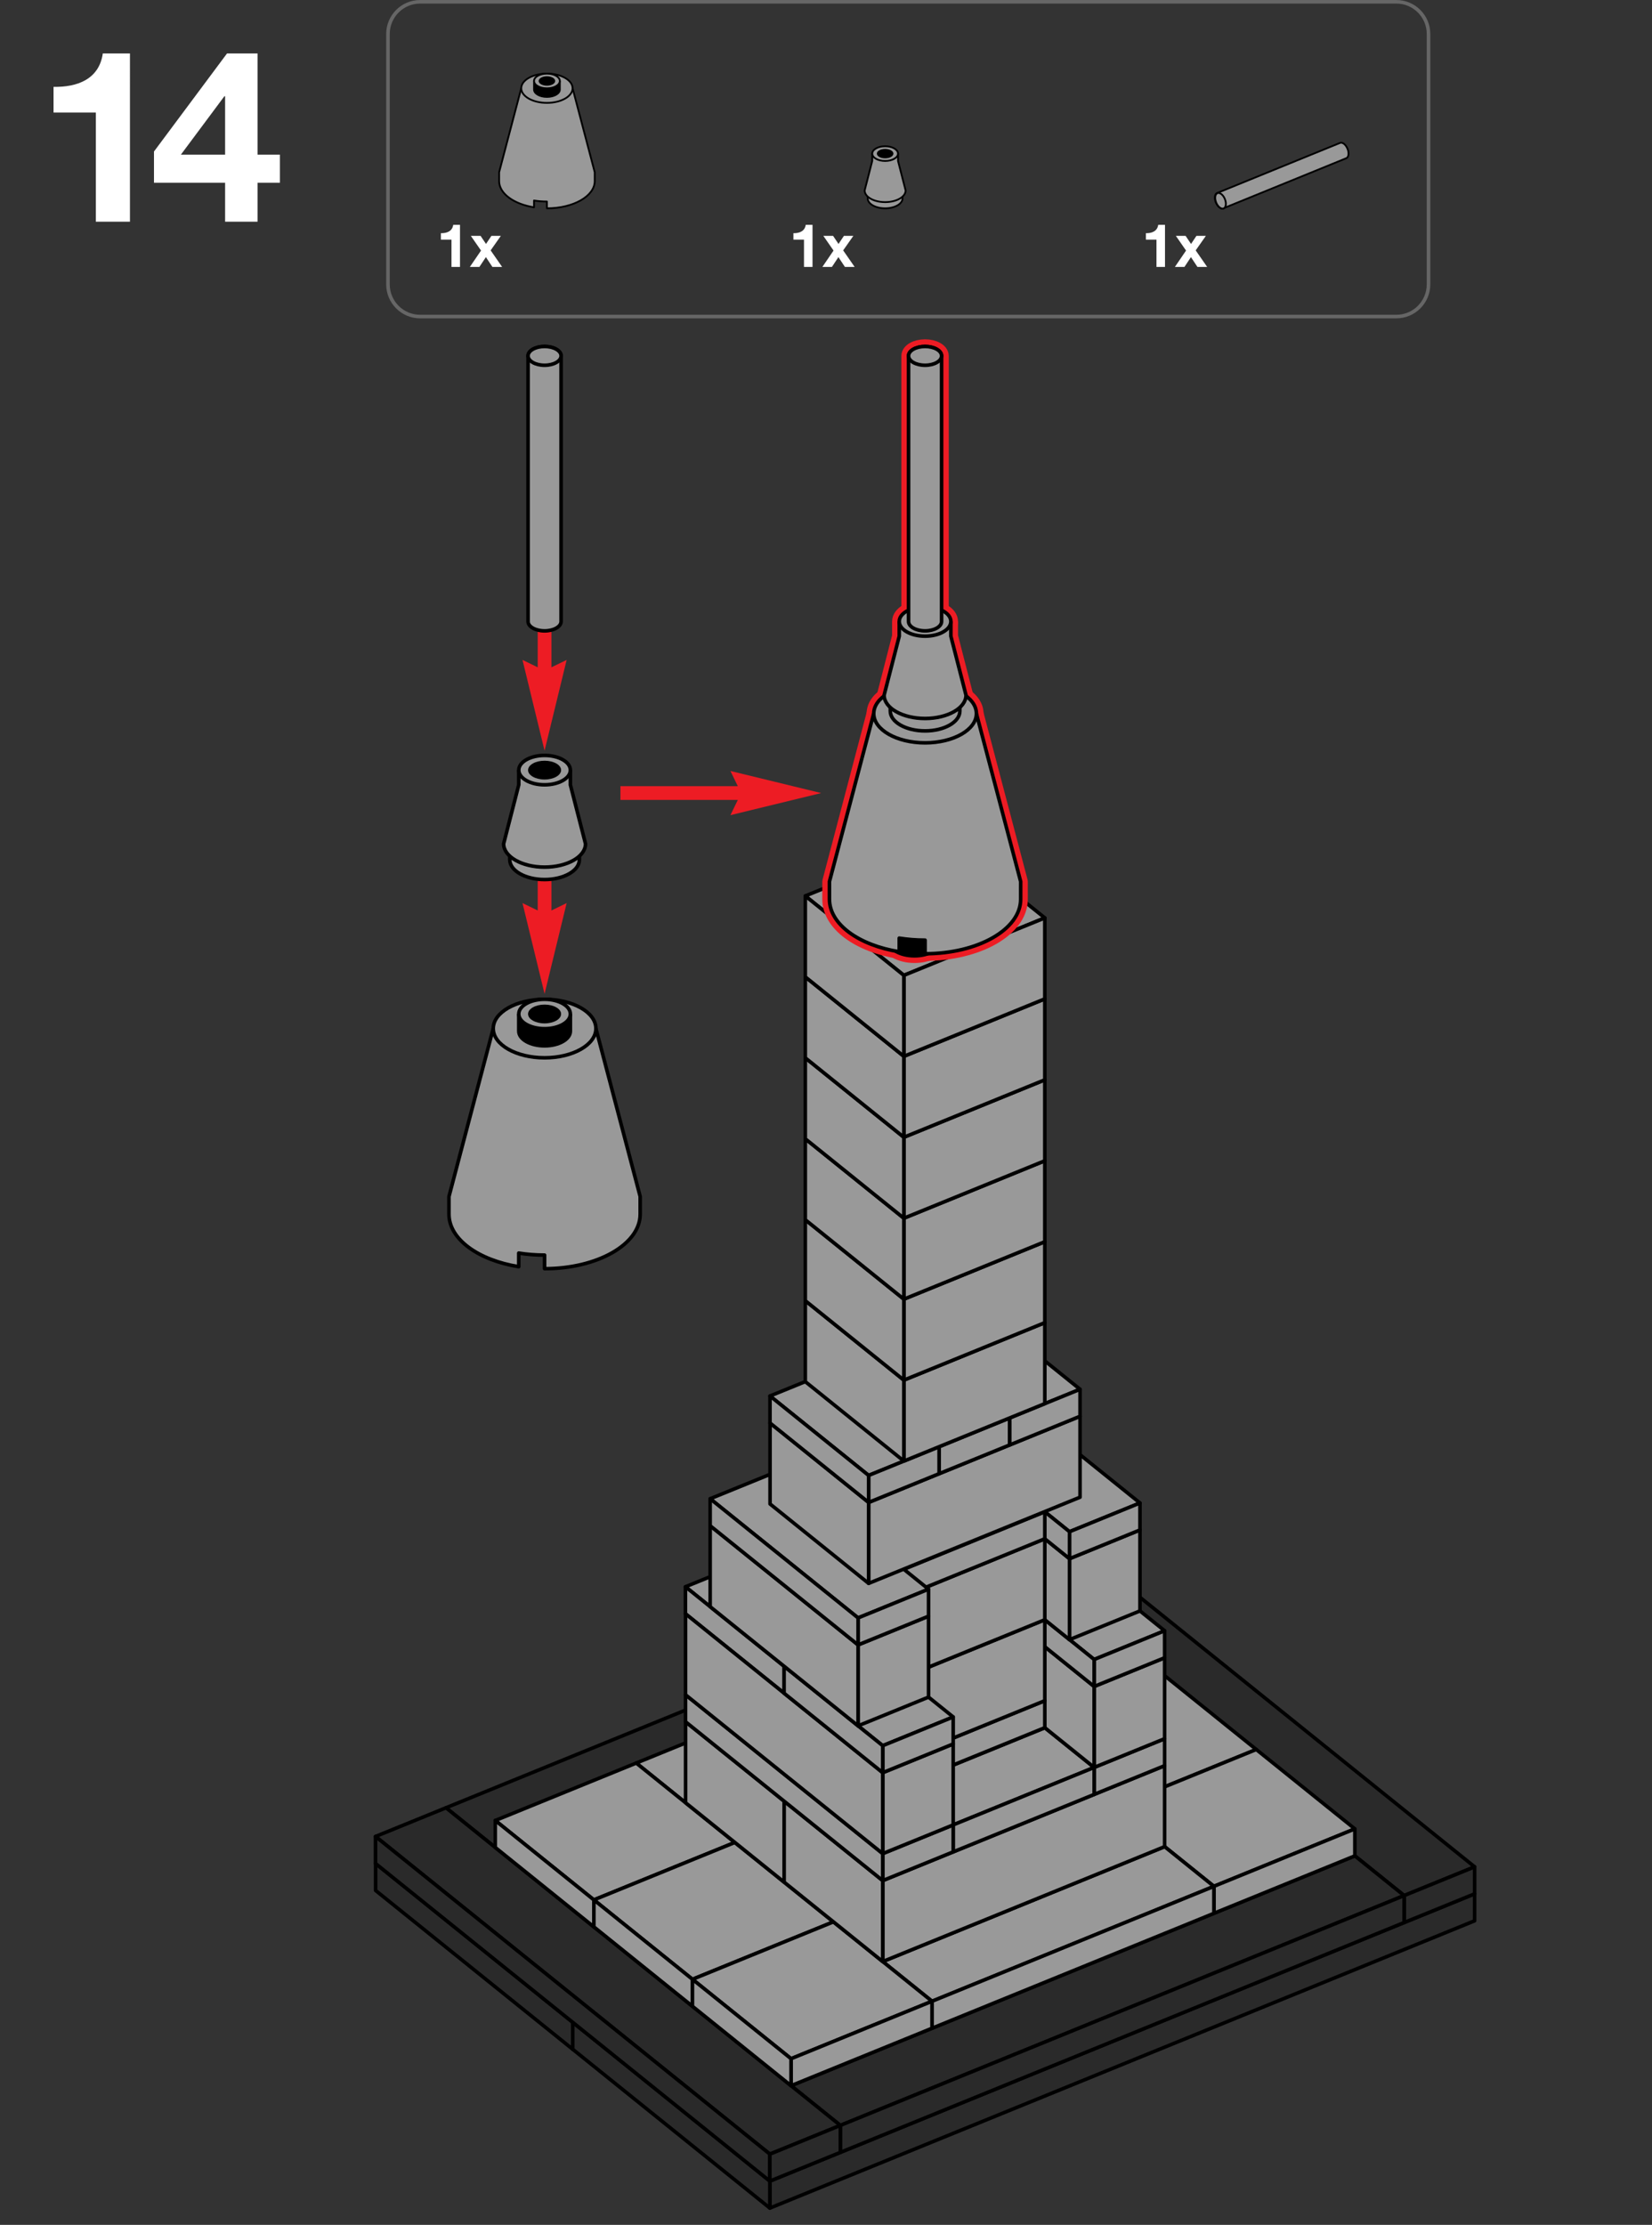 <?xml version="1.0" encoding="utf-8"?>
<!-- Generator: Adobe Illustrator 15.0.0, SVG Export Plug-In . SVG Version: 6.00 Build 0)  -->
<!DOCTYPE svg PUBLIC "-//W3C//DTD SVG 1.1//EN" "http://www.w3.org/Graphics/SVG/1.1/DTD/svg11.dtd">
<svg version="1.1" id="Layer_1" xmlns="http://www.w3.org/2000/svg" xmlns:xlink="http://www.w3.org/1999/xlink" x="0px" y="0px"
	 width="462px" height="622px" viewBox="0 0 462 622" enable-background="new 0 0 462 622" xml:space="preserve">
<rect x="0" y="0" width="462" height="622" fill="#333333" stroke="none"/>
<g id="Layer_2">
</g>
<path fill="#666666" d="M390.5,0c5.247,0,9.5,4.253,9.5,9.5v70c0,5.246-4.253,9.5-9.5,9.5h-273c-5.246,0-9.5-4.254-9.5-9.5v-70
	c0-5.247,4.254-9.5,9.5-9.5H390.5z M109,79.5c0,4.694,3.806,8.5,8.5,8.5h273c4.693,0,8.5-3.806,8.5-8.5v-70
	c0-4.694-3.807-8.5-8.5-8.5h-273c-4.694,0-8.5,3.806-8.5,8.5V79.5z"/>
<g>
	<path fill="#FFFFFF" d="M36.342,61.98H26.8V31.471H14.973v-7.19c6.653,0.135,12.768-2.15,13.776-9.34h7.594L36.342,61.98
		L36.342,61.98z"/>
	<path fill="#FFFFFF" d="M62.954,51.094H43.062v-8.736L63.491,14.94h8.534v28.291h6.25v7.862h-6.25V61.98h-9.072L62.954,51.094
		L62.954,51.094z M62.954,26.902h-0.202l-12.163,16.33h12.365V26.902z"/>
</g>
<g>
	<g>
		<polygon fill="#2A2A2A" stroke="#000000" stroke-linejoin="round" stroke-miterlimit="10" points="105.043,528.512 
			160.172,572.912 160.172,565.367 105.043,520.97 		"/>
	</g>
</g>
<g>
	<g>
		<polygon fill="#2A2A2A" stroke="#000000" stroke-linejoin="round" stroke-miterlimit="10" points="215.301,617.311 
			412.391,536.994 412.391,529.449 215.301,609.768 		"/>
		<polygon fill="#2A2A2A" stroke="#000000" stroke-linejoin="round" stroke-miterlimit="10" points="160.172,572.912 
			215.301,617.311 215.301,609.768 160.172,565.37 		"/>
	</g>
</g>
<g>
	<polygon fill="#2A2A2A" stroke="#000000" stroke-linejoin="round" stroke-miterlimit="10" points="412.395,521.909 
		392.684,529.939 282.395,441.14 302.105,433.109 	"/>
	<polygon fill="#2A2A2A" stroke="#000000" stroke-linejoin="round" stroke-miterlimit="10" points="392.684,537.483 
		412.395,529.454 412.395,521.909 392.684,529.939 	"/>
</g>
<g>
	<g>
		<polygon fill="#2A2A2A" stroke="#000000" stroke-linejoin="round" stroke-miterlimit="10" points="296.182,452.239 
			138.512,516.493 124.725,505.394 282.393,441.14 		"/>
	</g>
</g>
<g>
	<g>
		<polygon fill="#2A2A2A" stroke="#000000" stroke-linejoin="round" stroke-miterlimit="10" points="392.684,529.939 
			235.012,594.193 221.227,583.093 378.895,518.839 		"/>
		<polygon fill="#2A2A2A" stroke="#000000" stroke-linejoin="round" stroke-miterlimit="10" points="235.012,601.737 
			392.684,537.483 392.684,529.939 235.012,594.193 		"/>
	</g>
</g>
<g>
	<polygon fill="#2A2A2A" stroke="#000000" stroke-linejoin="round" stroke-miterlimit="10" points="235.012,594.193 
		215.301,602.223 105.014,513.423 124.725,505.394 	"/>
	<polygon fill="#2A2A2A" stroke="#000000" stroke-linejoin="round" stroke-miterlimit="10" points="105.014,513.423 
		105.014,520.965 215.301,609.768 215.301,602.223 	"/>
	<polygon fill="#2A2A2A" stroke="#000000" stroke-linejoin="round" stroke-miterlimit="10" points="215.301,609.768 
		235.012,601.737 235.012,594.193 215.301,602.223 	"/>
</g>
<g>
	<polygon fill="#999999" stroke="#000000" stroke-linejoin="round" stroke-miterlimit="10" points="351.328,489.099 
		311.906,505.157 284.334,482.958 323.754,466.899 	"/>
</g>
<g>
	<polygon fill="#999999" stroke="#000000" stroke-linejoin="round" stroke-miterlimit="10" points="378.9,511.298 339.479,527.356 
		311.906,505.157 351.326,489.099 	"/>
	<polygon fill="#999999" stroke="#000000" stroke-linejoin="round" stroke-miterlimit="10" points="339.479,527.356 
		339.479,534.901 378.9,518.843 378.9,511.298 	"/>
</g>
<g>
	<polygon fill="#999999" stroke="#000000" stroke-linejoin="round" stroke-miterlimit="10" points="270.553,471.868 
		191.715,503.993 177.93,492.892 256.764,460.767 	"/>
</g>
<g>
	<polygon fill="#999999" stroke="#000000" stroke-linejoin="round" stroke-miterlimit="10" points="339.486,527.364 
		260.648,559.489 246.863,548.388 325.697,516.263 	"/>
	<polygon fill="#999999" stroke="#000000" stroke-linejoin="round" stroke-miterlimit="10" points="260.648,567.032 
		339.486,534.909 339.486,527.364 260.648,559.489 	"/>
</g>
<g>
	<polygon fill="#999999" stroke="#000000" stroke-linejoin="round" stroke-miterlimit="10" points="205.504,515.091 
		166.082,531.149 138.51,508.95 177.93,492.892 	"/>
	<polygon fill="#999999" stroke="#000000" stroke-linejoin="round" stroke-miterlimit="10" points="138.51,508.95 138.51,516.492 
		166.082,538.694 166.082,531.149 	"/>
</g>
<g>
	<polygon fill="#999999" stroke="#000000" stroke-linejoin="round" stroke-miterlimit="10" points="233.076,537.29 193.654,553.349 
		166.082,531.149 205.502,515.091 	"/>
	<polygon fill="#999999" stroke="#000000" stroke-linejoin="round" stroke-miterlimit="10" points="166.082,531.149 
		166.082,538.691 193.654,560.894 193.654,553.349 	"/>
</g>
<g>
	<polygon fill="#999999" stroke="#000000" stroke-linejoin="round" stroke-miterlimit="10" points="260.648,559.489 
		221.227,575.548 193.654,553.349 233.074,537.29 	"/>
	<polygon fill="#999999" stroke="#000000" stroke-linejoin="round" stroke-miterlimit="10" points="221.227,575.548 
		221.227,583.093 260.648,567.034 260.648,559.489 	"/>
	<polygon fill="#999999" stroke="#000000" stroke-linejoin="round" stroke-miterlimit="10" points="193.654,553.349 
		193.654,560.891 221.227,583.093 221.227,575.548 	"/>
</g>
<g>
	<g>
		<polygon fill="#999999" stroke="#000000" stroke-linejoin="round" stroke-miterlimit="10" points="191.73,503.985 
			219.297,526.188 219.297,503.554 191.73,481.354 		"/>
	</g>
</g>
<g>
	<g>
		<polygon fill="#999999" stroke="#000000" stroke-linejoin="round" stroke-miterlimit="10" points="246.863,548.388 
			325.699,516.263 325.699,493.63 246.863,525.753 		"/>
		<polygon fill="#999999" stroke="#000000" stroke-linejoin="round" stroke-miterlimit="10" points="219.297,526.185 
			246.863,548.388 246.863,525.753 219.297,503.554 		"/>
	</g>
</g>
<g>
	<polygon fill="#999999" stroke="#000000" stroke-linejoin="round" stroke-miterlimit="10" points="305.99,501.657 325.699,493.63 
		325.699,486.085 305.99,494.114 	"/>
</g>
<g>
	<polygon fill="#999999" stroke="#000000" stroke-linejoin="round" stroke-miterlimit="10" points="305.994,494.122 
		266.572,510.181 252.787,499.081 292.207,483.022 	"/>
	<polygon fill="#999999" stroke="#000000" stroke-linejoin="round" stroke-miterlimit="10" points="266.572,510.181 
		266.572,517.726 305.994,501.667 305.994,494.122 	"/>
</g>
<g>
	<polygon fill="#999999" stroke="#000000" stroke-linejoin="round" stroke-miterlimit="10" points="246.863,525.753 
		266.572,517.726 266.572,510.181 246.863,518.21 	"/>
	<polygon fill="#999999" stroke="#000000" stroke-linejoin="round" stroke-miterlimit="10" points="191.717,481.343 
		246.863,525.753 246.863,518.21 191.717,473.801 	"/>
</g>
<g>
	<polygon fill="#999999" stroke="#000000" stroke-linejoin="round" stroke-miterlimit="10" points="305.99,494.113 325.699,486.086 
		325.699,463.455 305.99,471.484 	"/>
	<polygon fill="#999999" stroke="#000000" stroke-linejoin="round" stroke-miterlimit="10" points="250.844,449.704 305.99,494.114 
		305.99,471.484 250.844,427.075 	"/>
</g>
<g>
	<g>
		<polygon fill="#999999" stroke="#000000" stroke-linejoin="round" stroke-miterlimit="10" points="252.775,499.062 
			292.195,483.002 292.195,475.459 252.775,491.518 		"/>
	</g>
</g>
<g>
	<g>
		<polygon fill="#999999" stroke="#000000" stroke-linejoin="round" stroke-miterlimit="10" points="298.113,433.7 278.404,441.729 
			250.82,419.518 270.527,411.488 		"/>
	</g>
</g>
<g>
	<g>
		<polygon fill="#999999" stroke="#000000" stroke-linejoin="round" stroke-miterlimit="10" points="325.699,455.912 
			305.99,463.941 278.406,441.729 298.113,433.7 		"/>
		<polygon fill="#999999" stroke="#000000" stroke-linejoin="round" stroke-miterlimit="10" points="305.99,471.484 
			325.699,463.457 325.699,455.912 305.99,463.941 		"/>
		<polygon fill="#999999" stroke="#000000" stroke-linejoin="round" stroke-miterlimit="10" points="278.406,449.271 
			305.99,471.484 305.99,463.941 278.406,441.729 		"/>
	</g>
</g>
<g>
	<g>
		<polygon fill="#999999" stroke="#000000" stroke-linejoin="round" stroke-miterlimit="10" points="238.988,457.796 
			219.279,465.825 191.694,443.613 211.402,435.584 		"/>
		<polygon fill="#999999" stroke="#000000" stroke-linejoin="round" stroke-miterlimit="10" points="191.694,451.155 
			219.279,473.368 219.279,465.825 191.694,443.613 		"/>
	</g>
</g>
<g>
	<polygon fill="#999999" stroke="#000000" stroke-linejoin="round" stroke-miterlimit="10" points="299.098,458.39 318.806,450.362 
		318.806,427.731 299.098,435.761 	"/>
	<polygon fill="#999999" stroke="#000000" stroke-linejoin="round" stroke-miterlimit="10" points="257.73,425.078 299.098,458.391 
		299.098,435.761 257.73,402.449 	"/>
</g>
<g>
	<g>
		<polygon fill="#999999" stroke="#000000" stroke-linejoin="round" stroke-miterlimit="10" points="252.775,491.52 
			292.195,475.459 292.195,452.826 252.775,468.885 		"/>
	</g>
</g>
<g>
	<g>
		<polygon fill="#999999" stroke="#000000" stroke-linejoin="round" stroke-miterlimit="10" points="252.775,468.887 
			292.195,452.826 292.195,430.193 252.775,446.252 		"/>
	</g>
</g>
<g>
	<polygon fill="#999999" stroke="#000000" stroke-linejoin="round" stroke-miterlimit="10" points="246.863,518.21 266.572,510.183 
		266.572,487.552 246.863,495.581 	"/>
	<polygon fill="#999999" stroke="#000000" stroke-linejoin="round" stroke-miterlimit="10" points="191.717,473.801 
		246.863,518.211 246.863,495.581 191.717,451.172 	"/>
</g>
<g>
	<g>
		<polygon fill="#999999" stroke="#000000" stroke-linejoin="round" stroke-miterlimit="10" points="266.572,480.009 
			246.863,488.038 219.279,465.826 238.986,457.797 		"/>
		<polygon fill="#999999" stroke="#000000" stroke-linejoin="round" stroke-miterlimit="10" points="246.863,495.581 
			266.572,487.554 266.572,480.009 246.863,488.038 		"/>
		<polygon fill="#999999" stroke="#000000" stroke-linejoin="round" stroke-miterlimit="10" points="219.279,473.368 
			246.863,495.581 246.863,488.038 219.279,465.826 		"/>
	</g>
</g>
<g>
	<polygon fill="#999999" stroke="#000000" stroke-linejoin="round" stroke-miterlimit="10" points="239.971,482.486 259.68,474.459 
		259.68,451.828 239.971,459.857 	"/>
	<polygon fill="#999999" stroke="#000000" stroke-linejoin="round" stroke-miterlimit="10" points="198.604,449.175 
		239.971,482.487 239.971,459.857 198.604,426.546 	"/>
</g>
<g>
	<polygon fill="#999999" stroke="#000000" stroke-linejoin="round" stroke-miterlimit="10" points="318.806,420.188 
		299.098,428.216 257.73,394.904 277.438,386.876 	"/>
	<polygon fill="#999999" stroke="#000000" stroke-linejoin="round" stroke-miterlimit="10" points="299.098,435.759 
		318.806,427.731 318.806,420.188 299.098,428.216 	"/>
	<polygon fill="#999999" stroke="#000000" stroke-linejoin="round" stroke-miterlimit="10" points="257.73,402.447 299.098,435.759 
		299.098,428.216 257.73,394.904 	"/>
</g>
<g>
	<g>
		<g>
			<polygon fill="#999999" stroke="#000000" stroke-linejoin="round" stroke-miterlimit="10" points="292.195,422.65 
				252.777,438.709 238.988,427.609 278.406,411.549 			"/>
			<polygon fill="#999999" stroke="#000000" stroke-linejoin="round" stroke-miterlimit="10" points="252.777,446.254 
				292.195,430.193 292.195,422.65 252.777,438.709 			"/>
		</g>
	</g>
</g>
<g>
	<polygon fill="#999999" stroke="#000000" stroke-linejoin="round" stroke-miterlimit="10" points="259.68,444.285 239.971,452.314 
		198.604,419.004 218.312,410.975 	"/>
	<polygon fill="#999999" stroke="#000000" stroke-linejoin="round" stroke-miterlimit="10" points="239.971,459.857 259.68,451.83 
		259.68,444.285 239.971,452.314 	"/>
	<polygon fill="#999999" stroke="#000000" stroke-linejoin="round" stroke-miterlimit="10" points="198.604,426.546 
		239.971,459.857 239.971,452.314 198.604,419.004 	"/>
</g>
<g>
	<g>
		<polygon fill="#999999" stroke="#000000" stroke-linejoin="round" stroke-miterlimit="10" points="242.922,442.663 
			302.049,418.571 302.049,395.938 242.922,420.028 		"/>
		<polygon fill="#999999" stroke="#000000" stroke-linejoin="round" stroke-miterlimit="10" points="215.355,420.46 
			242.922,442.663 242.922,420.028 215.355,397.829 		"/>
	</g>
</g>
<g>
	<g>
		<polygon fill="#999999" stroke="#000000" stroke-linejoin="round" stroke-miterlimit="10" points="302.049,388.4 282.34,396.431 
			254.755,374.219 274.463,366.189 		"/>
		<polygon fill="#999999" stroke="#000000" stroke-linejoin="round" stroke-miterlimit="10" points="282.34,403.974 
			302.049,395.945 302.049,388.4 282.34,396.431 		"/>
	</g>
</g>
<g>
	<g>
		<polygon fill="#999999" stroke="#000000" stroke-linejoin="round" stroke-miterlimit="10" points="262.631,412.001 
			282.34,403.974 282.34,396.429 262.631,404.458 		"/>
	</g>
</g>
<g>
	<g>
		<polygon fill="#999999" stroke="#000000" stroke-linejoin="round" stroke-miterlimit="10" points="262.631,404.456 
			242.922,412.485 215.337,390.273 235.045,382.244 		"/>
		<polygon fill="#999999" stroke="#000000" stroke-linejoin="round" stroke-miterlimit="10" points="242.922,420.028 
			262.631,412.001 262.631,404.456 242.922,412.485 		"/>
		<polygon fill="#999999" stroke="#000000" stroke-linejoin="round" stroke-miterlimit="10" points="215.337,397.815 
			242.922,420.028 242.922,412.485 215.337,390.273 		"/>
	</g>
</g>
<g>
	<g>
		<polygon fill="#999999" stroke="#000000" stroke-linejoin="round" stroke-miterlimit="10" points="252.775,408.468 
			292.195,392.407 292.195,369.773 252.775,385.833 		"/>
		<polygon fill="#999999" stroke="#000000" stroke-linejoin="round" stroke-miterlimit="10" points="225.211,386.266 
			252.775,408.468 252.775,385.833 225.211,363.634 		"/>
	</g>
</g>
<g>
	<g>
		<polygon fill="#999999" stroke="#000000" stroke-linejoin="round" stroke-miterlimit="10" points="252.775,385.837 
			292.195,369.775 292.195,347.145 252.775,363.202 		"/>
		<polygon fill="#999999" stroke="#000000" stroke-linejoin="round" stroke-miterlimit="10" points="225.211,363.634 
			252.775,385.837 252.775,363.202 225.211,341.003 		"/>
	</g>
</g>
<g>
	<g>
		<polygon fill="#999999" stroke="#000000" stroke-linejoin="round" stroke-miterlimit="10" points="252.775,363.206 
			292.195,347.146 292.195,324.514 252.775,340.57 		"/>
		<polygon fill="#999999" stroke="#000000" stroke-linejoin="round" stroke-miterlimit="10" points="225.211,341.003 
			252.775,363.206 252.775,340.57 225.211,318.372 		"/>
	</g>
</g>
<g>
	<g>
		<polygon fill="#999999" stroke="#000000" stroke-linejoin="round" stroke-miterlimit="10" points="252.775,340.575 
			292.195,324.516 292.195,301.882 252.775,317.939 		"/>
		<polygon fill="#999999" stroke="#000000" stroke-linejoin="round" stroke-miterlimit="10" points="225.211,318.372 
			252.775,340.575 252.775,317.939 225.211,295.741 		"/>
	</g>
</g>
<g>
	<g>
		<polygon fill="#999999" stroke="#000000" stroke-linejoin="round" stroke-miterlimit="10" points="252.775,317.943 
			292.195,301.884 292.195,279.251 252.775,295.31 		"/>
		<polygon fill="#999999" stroke="#000000" stroke-linejoin="round" stroke-miterlimit="10" points="225.211,295.741 
			252.775,317.943 252.775,295.31 225.211,273.11 		"/>
	</g>
</g>
<g>
	<g>
		<polygon fill="#999999" stroke="#000000" stroke-linejoin="round" stroke-miterlimit="10" points="292.195,256.62 
			252.775,272.679 225.211,250.479 264.628,234.419 		"/>
		<polygon fill="#999999" stroke="#000000" stroke-linejoin="round" stroke-miterlimit="10" points="252.775,295.313 
			292.195,279.253 292.195,256.62 252.775,272.679 		"/>
		<polygon fill="#999999" stroke="#000000" stroke-linejoin="round" stroke-miterlimit="10" points="225.211,273.11 
			252.775,295.313 252.775,272.679 225.211,250.479 		"/>
	</g>
</g>
<g>
	<path fill="#FFFFFF" d="M227.228,74.618h-2.385v-7.627h-2.957v-1.798c1.663,0.034,3.192-0.538,3.444-2.335h1.898V74.618z"/>
	<path fill="#FFFFFF" d="M233.107,70.049l-2.855-4.116h2.723l1.527,2.268l1.514-2.268h2.637l-2.854,4.065l3.208,4.62h-2.722
		l-1.812-2.738l-1.812,2.738h-2.671L233.107,70.049z"/>
</g>
<g>
	<path fill="#FFFFFF" d="M128.646,74.618h-2.385v-7.627h-2.957v-1.798c1.663,0.034,3.192-0.538,3.444-2.335h1.898V74.618z"/>
	<path fill="#FFFFFF" d="M134.526,70.049l-2.856-4.116h2.721l1.529,2.268l1.512-2.268h2.638l-2.856,4.065l3.208,4.62H137.7
		l-1.814-2.738l-1.814,2.738h-2.671L134.526,70.049z"/>
</g>
<g>
	<path fill="#999999" stroke="#000000" stroke-width="0.5" stroke-linejoin="round" stroke-miterlimit="10" d="M160.132,24.673
		l6.189,23.479v2.477c0,4.205-5.979,7.613-13.367,7.613V56.34c-1.251,0-2.462-0.098-3.61-0.28v1.901
		c-5.629-0.897-9.757-3.841-9.757-7.333v-2.477l6.188-23.479"/>
	
		<ellipse fill="#999999" stroke="#000000" stroke-width="0.5" stroke-miterlimit="10" cx="152.952" cy="22.639" rx="3.607" ry="2.055"/>
	
		<ellipse fill="#999999" stroke="#000000" stroke-width="0.5" stroke-miterlimit="10" cx="152.953" cy="24.673" rx="7.179" ry="4.089"/>
	<path stroke="#000000" stroke-width="0.5" stroke-miterlimit="10" d="M149.347,25.039c0,1.134,1.615,2.054,3.607,2.054
		c1.994,0,3.607-0.92,3.607-2.054v-2.4c0,1.135-1.613,2.055-3.607,2.055c-1.992,0-3.607-0.92-3.607-2.055V25.039z"/>
	
		<ellipse fill="#999999" stroke="#000000" stroke-width="0.5" stroke-miterlimit="10" cx="152.954" cy="22.639" rx="3.607" ry="2.055"/>
	<ellipse cx="152.955" cy="22.639" rx="2.31" ry="1.314"/>
</g>
<g>
	<path fill="#FFFFFF" d="M325.812,74.618h-2.39v-7.627h-2.957v-1.798c1.663,0.034,3.192-0.538,3.444-2.335h1.896v11.76H325.812z"/>
	<path fill="#FFFFFF" d="M331.692,70.049l-2.856-4.116h2.722l1.528,2.268l1.513-2.268h2.642l-2.855,4.065l3.208,4.62h-2.722
		l-1.814-2.738l-1.812,2.738h-2.671L331.692,70.049z"/>
</g>
<g>
	<path fill="#999999" stroke="#000000" stroke-width="0.5" stroke-miterlimit="10" d="M252.402,52.698v2.771
		c0,1.531-2.178,2.771-4.866,2.771s-4.866-1.24-4.866-2.771v-2.771"/>
	<path fill="#999999" stroke="#000000" stroke-width="0.5" stroke-miterlimit="10" d="M251.145,42.944v2.055l2.119,8.244
		c0,1.802-2.562,3.262-5.728,3.262c-3.162,0-5.726-1.46-5.726-3.262l2.117-8.244v-2.055"/>
	
		<ellipse fill="#999999" stroke="#000000" stroke-width="0.5" stroke-miterlimit="10" cx="247.536" cy="42.944" rx="3.606" ry="2.055"/>
	<ellipse cx="247.537" cy="42.944" rx="2.311" ry="1.314"/>
</g>
<g>
	<path fill="#999999" stroke="#000000" stroke-width="0.5" stroke-miterlimit="10" d="M342.121,58.241
		c-0.672,0.274-1.607-0.461-2.089-1.642c-0.481-1.183-0.326-2.362,0.346-2.636l34.382-14.009c0.672-0.274,1.607,0.461,2.09,1.644
		c0.48,1.182,0.325,2.36-0.347,2.634L342.121,58.241z"/>
	
		<ellipse transform="matrix(-0.377 -0.926 0.926 -0.377 418.051 393.286)" fill="#999999" stroke="#000000" stroke-width="0.5" stroke-miterlimit="10" cx="341.255" cy="56.087" rx="2.309" ry="1.314"/>
</g>
<g>
	<polygon fill="#ED1C24" points="154.218,254.539 154.218,221.713 150.375,221.713 150.375,254.541 146.122,252.475 
		152.295,277.851 158.47,252.474 	"/>
	<g>
		<path fill="#999999" stroke="#000000" stroke-miterlimit="10" d="M162.027,234.808v5.544c0,3.062-4.353,5.543-9.732,5.543
			c-5.374,0-9.732-2.481-9.732-5.543v-5.544"/>
		<path fill="#999999" stroke="#000000" stroke-miterlimit="10" d="M159.51,215.299v4.109l4.237,16.49
			c0,3.603-5.121,6.522-11.452,6.522c-6.323,0-11.451-2.92-11.451-6.522l4.236-16.49v-4.109"/>
		<path fill="#999999" stroke="#000000" stroke-miterlimit="10" d="M159.51,215.299c0,2.27-3.227,4.109-7.215,4.109
			c-3.984,0-7.215-1.84-7.215-4.109c0-2.269,3.23-4.109,7.215-4.109C156.283,211.189,159.51,213.029,159.51,215.299z"/>
		<path d="M156.916,215.299c0,1.451-2.066,2.629-4.621,2.629c-2.551,0-4.617-1.178-4.617-2.629c0-1.451,2.066-2.629,4.617-2.629
			C154.85,212.67,156.916,213.848,156.916,215.299z"/>
	</g>
	<polygon fill="#ED1C24" points="154.218,186.556 154.218,153.731 150.375,153.731 150.375,186.558 146.122,184.492 
		152.295,209.868 158.47,184.491 	"/>
	<g>
		<path fill="#999999" stroke="#000000" stroke-miterlimit="10" d="M147.678,99.489c0-1.451,2.066-2.629,4.617-2.629
			c2.555,0,4.621,1.178,4.621,2.629v74.253c0,1.451-2.066,2.629-4.621,2.629c-2.551,0-4.617-1.178-4.617-2.629V99.489z"/>
		<path fill="#999999" stroke="#000000" stroke-miterlimit="10" d="M156.916,99.489c0,1.451-2.066,2.629-4.621,2.629
			c-2.551,0-4.617-1.178-4.617-2.629c0-1.451,2.066-2.629,4.617-2.629C154.85,96.86,156.916,98.038,156.916,99.489z"/>
	</g>
	<g>
		<path fill="#999999" stroke="#000000" stroke-linejoin="round" stroke-miterlimit="10" d="M166.652,287.548l12.379,46.956
			l-0.001,4.954c0,8.41-11.957,15.228-26.734,15.228v-3.804c-2.502,0-4.924-0.194-7.221-0.562v3.804
			c-11.258-1.795-19.515-7.683-19.515-14.667v-4.953l12.377-46.956"/>
		<path fill="#999999" stroke="#000000" stroke-miterlimit="10" d="M159.508,283.479c0,2.27-3.227,4.109-7.215,4.109
			c-3.984,0-7.215-1.84-7.215-4.109s3.23-4.109,7.215-4.109C156.281,279.37,159.508,281.21,159.508,283.479z"/>
		<path fill="#999999" stroke="#000000" stroke-miterlimit="10" d="M166.652,287.548c0,4.516-6.422,8.178-14.357,8.178
			c-7.93,0-14.357-3.662-14.357-8.178c0-4.518,6.428-8.178,14.357-8.178C160.23,279.37,166.652,283.03,166.652,287.548z"/>
		<path stroke="#000000" stroke-miterlimit="10" d="M145.08,288.28c0,2.268,3.23,4.107,7.215,4.107c3.988,0,7.215-1.84,7.215-4.107
			v-4.801c0,2.27-3.227,4.109-7.215,4.109c-3.984,0-7.215-1.84-7.215-4.109V288.28z"/>
		<path fill="#999999" stroke="#000000" stroke-miterlimit="10" d="M159.51,283.479c0,2.27-3.227,4.109-7.215,4.109
			c-3.984,0-7.215-1.84-7.215-4.109s3.23-4.109,7.215-4.109C156.283,279.37,159.51,281.21,159.51,283.479z"/>
		<path d="M156.916,283.479c0,1.451-2.066,2.629-4.621,2.629c-2.551,0-4.617-1.178-4.617-2.629s2.066-2.629,4.617-2.629
			C154.85,280.851,156.916,282.028,156.916,283.479z"/>
	</g>
</g>
<polygon fill="#ED1C24" points="229.647,221.715 204.271,215.54 206.336,219.792 173.51,219.792 173.51,223.635 206.338,223.635 
	204.271,227.888 "/>
<g>
	<g>
		<path fill="none" stroke="#ED1C24" stroke-width="4" stroke-linejoin="round" stroke-miterlimit="10" d="M273.061,199.498
			l12.379,46.956l-0.002,4.954c0,8.41-11.957,15.228-26.73,15.228l-7.225-0.562c-11.258-1.795-19.515-7.682-19.515-14.667v-4.953
			l12.378-46.956"/>
		<path fill="none" stroke="#ED1C24" stroke-width="4" stroke-linejoin="round" stroke-miterlimit="10" d="M273.061,199.498
			c0,4.516-6.422,8.178-14.354,8.178s-14.354-3.662-14.354-8.178c0-4.518,6.428-8.178,14.354-8.178
			C266.639,191.32,273.061,194.98,273.061,199.498z"/>
	</g>
	<g>
		<path fill="none" stroke="#ED1C24" stroke-width="4" stroke-linejoin="round" stroke-miterlimit="10" d="M265.917,173.742v4.109
			l4.237,16.49c0,3.603-5.121,6.522-11.452,6.522c-6.323,0-11.451-2.92-11.451-6.522l4.235-16.49v-4.109"/>
		<path fill="none" stroke="#ED1C24" stroke-width="4" stroke-linejoin="round" stroke-miterlimit="10" d="M265.917,173.742
			c0,2.27-3.228,4.109-7.215,4.109c-3.984,0-7.216-1.84-7.216-4.109c0-2.269,3.229-4.109,7.216-4.109
			S265.917,171.473,265.917,173.742z"/>
	</g>
	<g>
		<path fill="none" stroke="#ED1C24" stroke-width="4" stroke-linejoin="round" stroke-miterlimit="10" d="M254.085,99.489
			c0-1.451,2.065-2.629,4.617-2.629c2.555,0,4.621,1.178,4.621,2.629v74.253c0,1.451-2.066,2.629-4.621,2.629
			c-2.552,0-4.617-1.178-4.617-2.629V99.489L254.085,99.489z"/>
	</g>
</g>
<path fill="none" stroke="#ED1C24" stroke-width="4" stroke-linejoin="round" stroke-miterlimit="10" d="M248.523,263.112
	c0,2.27,3.229,4.109,7.215,4.109s7.218-1.84,7.218-4.109v-4.801c0,2.27-3.231,4.109-7.218,4.109c-3.984,0-7.215-1.84-7.215-4.109
	V263.112z"/>
<g>
	<path stroke="#000000" stroke-miterlimit="10" d="M248.523,263.112c0,2.27,3.229,4.109,7.215,4.109s7.218-1.84,7.218-4.109v-4.801
		c0,2.27-3.231,4.109-7.218,4.109c-3.984,0-7.215-1.84-7.215-4.109V263.112z"/>
	
		<ellipse fill="#999999" stroke="#000000" stroke-linejoin="round" stroke-miterlimit="10" cx="255.74" cy="258.312" rx="7.216" ry="4.109"/>
</g>
<g>
	<path fill="#999999" stroke="#000000" stroke-linejoin="round" stroke-miterlimit="10" d="M273.061,199.498l12.379,46.956
		l-0.002,4.954c0,8.41-11.957,15.228-26.73,15.228v-3.804c-2.502,0-4.928-0.195-7.225-0.562v3.804
		c-11.258-1.795-19.515-7.682-19.515-14.667v-4.953l12.378-46.956"/>
	<path fill="#999999" stroke="#000000" stroke-miterlimit="10" d="M273.061,199.498c0,4.516-6.422,8.178-14.354,8.178
		s-14.354-3.662-14.354-8.178c0-4.518,6.428-8.178,14.354-8.178C266.639,191.32,273.061,194.98,273.061,199.498z"/>
</g>
<g>
	<path fill="#999999" stroke="#000000" stroke-miterlimit="10" d="M268.436,193.251v5.544c0,3.062-4.354,5.543-9.729,5.543
		c-5.374,0-9.729-2.481-9.729-5.543v-5.544"/>
	<path fill="#999999" stroke="#000000" stroke-miterlimit="10" d="M265.917,173.742v4.109l4.237,16.49
		c0,3.603-5.121,6.522-11.452,6.522c-6.323,0-11.451-2.92-11.451-6.522l4.235-16.49v-4.109"/>
	<path fill="#999999" stroke="#000000" stroke-miterlimit="10" d="M265.917,173.742c0,2.27-3.228,4.109-7.215,4.109
		c-3.984,0-7.216-1.84-7.216-4.109c0-2.269,3.229-4.109,7.216-4.109S265.917,171.473,265.917,173.742z"/>
	<path d="M263.323,173.742c0,1.451-2.066,2.629-4.621,2.629c-2.552,0-4.617-1.178-4.617-2.629c0-1.451,2.065-2.629,4.617-2.629
		C261.257,171.113,263.323,172.291,263.323,173.742z"/>
</g>
<g>
	<path fill="#999999" stroke="#000000" stroke-miterlimit="10" d="M254.085,99.489c0-1.451,2.065-2.629,4.617-2.629
		c2.555,0,4.621,1.178,4.621,2.629v74.253c0,1.451-2.066,2.629-4.621,2.629c-2.552,0-4.617-1.178-4.617-2.629V99.489L254.085,99.489
		z"/>
	<path fill="#999999" stroke="#000000" stroke-miterlimit="10" d="M263.323,99.489c0,1.451-2.066,2.629-4.621,2.629
		c-2.552,0-4.617-1.178-4.617-2.629c0-1.451,2.065-2.629,4.617-2.629C261.257,96.86,263.323,98.038,263.323,99.489z"/>
</g>
</svg>
